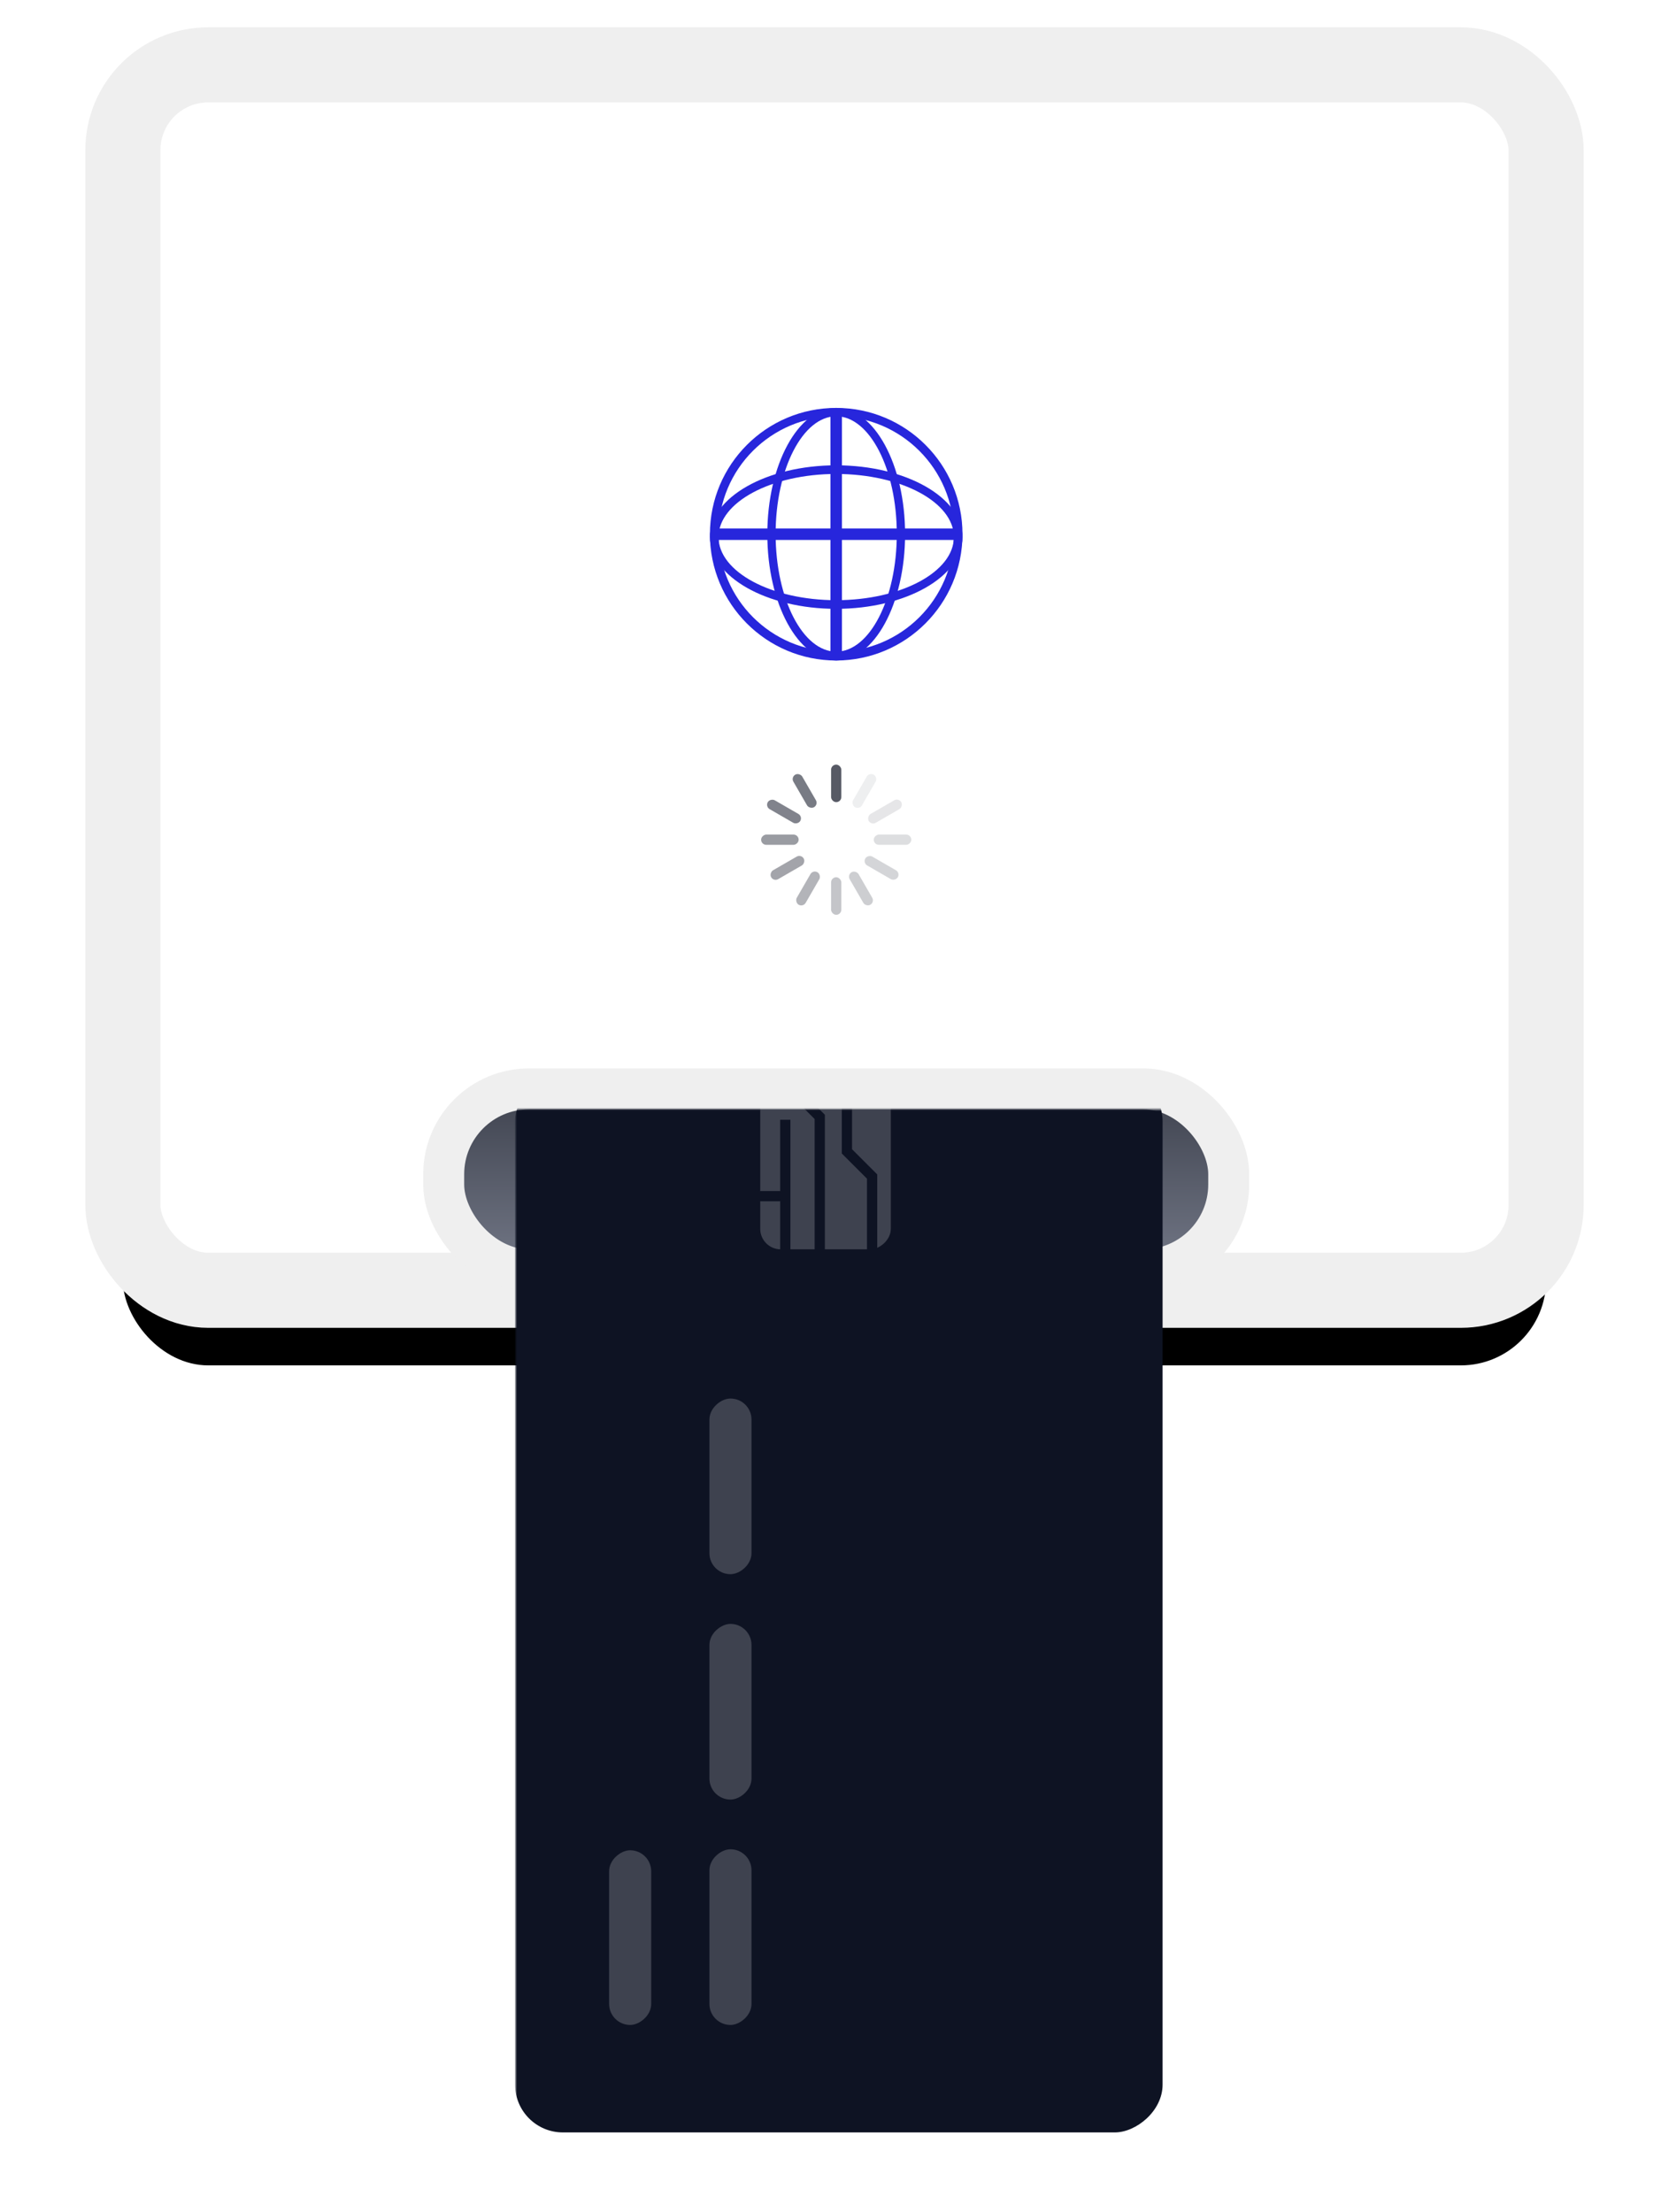 <?xml version="1.0" encoding="UTF-8"?> <svg xmlns="http://www.w3.org/2000/svg" xmlns:xlink="http://www.w3.org/1999/xlink" height="648" viewBox="0 0 489 648" width="489"><defs><rect id="a" height="359" rx="25" width="417"></rect><filter id="b" height="133.4%" width="127.6%" x="-13.8%" y="-11.3%"><feMorphology in="SourceAlpha" operator="dilate" radius="9" result="shadowSpreadOuter1"></feMorphology><feOffset dx="0" dy="22" in="shadowSpreadOuter1" result="shadowOffsetOuter1"></feOffset><feGaussianBlur in="shadowOffsetOuter1" result="shadowBlurOuter1" stdDeviation="12.5"></feGaussianBlur><feComposite in="shadowBlurOuter1" in2="SourceAlpha" operator="out" result="shadowBlurOuter1"></feComposite><feColorMatrix in="shadowBlurOuter1" result="shadowMatrixOuter1" type="matrix" values="0 0 0 0 0 0 0 0 0 0 0 0 0 0 0 0 0 0 0.15 0"></feColorMatrix><feMorphology in="SourceAlpha" operator="dilate" radius="11" result="shadowSpreadOuter2"></feMorphology><feOffset dx="0" dy="0" in="shadowSpreadOuter2" result="shadowOffsetOuter2"></feOffset><feGaussianBlur in="shadowOffsetOuter2" result="shadowBlurOuter2" stdDeviation="../4-15.html"></feGaussianBlur><feComposite in="shadowBlurOuter2" in2="SourceAlpha" operator="out" result="shadowBlurOuter2"></feComposite><feColorMatrix in="shadowBlurOuter2" result="shadowMatrixOuter2" type="matrix" values="0 0 0 0 0 0 0 0 0 0 0 0 0 0 0 0 0 0 0.079 0"></feColorMatrix><feMerge><feMergeNode in="shadowMatrixOuter1"></feMergeNode><feMergeNode in="shadowMatrixOuter2"></feMergeNode></feMerge></filter><linearGradient id="c" x1="50%" x2="50%" y1="0%" y2="100%"><stop offset="0" stop-color="#3e424e"></stop><stop offset="1" stop-color="#727786"></stop></linearGradient><mask id="d" fill="#fff"><path d="m0 0h224v322.598h-224z" fill="#fff" fill-rule="evenodd"></path></mask></defs><g fill="none" fill-rule="evenodd" transform="translate(36 19)"><use fill="#000" filter="url(#b)" xlink:href="#a"></use><use fill="#fff" fill-rule="evenodd" stroke="#efefef" stroke-width="22" xlink:href="#a"></use><g fill="#575a65" transform="translate(187 205)"><rect height="11" rx="1.5" width="3" x="20.5"></rect><rect height="11" opacity=".2" rx="1.5" transform="matrix(0 1 -1 0 60.5 -16.5)" width="3" x="37" y="16.5"></rect><rect height="11" opacity=".6" rx="1.5" transform="matrix(0 1 -1 0 27.5 16.5)" width="3" x="4" y="16.5"></rect><rect height="11" opacity=".15" rx="1.5" transform="matrix(.5 .866 -.866 .5 30.053 -24.553)" width="3" x="34.789" y="8.25"></rect><rect height="11" opacity=".55" rx="1.5" transform="matrix(.5 .866 -.866 .5 30.053 8.447)" width="3" x="6.211" y="24.75"></rect><rect height="11" opacity=".1" rx="1.5" transform="matrix(.866 .5 -.5 .866 7.908 -14.092)" width="3" x="28.75" y="2.211"></rect><rect height="11" opacity=".45" rx="1.5" transform="matrix(.866 .5 -.5 .866 19.987 -2.013)" width="3" x="12.25" y="30.789"></rect><rect height="11" opacity=".3" rx="1.5" transform="matrix(-.866 .5 -.5 -.866 72.726 53.092)" width="3" x="27.75" y="30.789"></rect><rect height="11" opacity=".8" rx="1.5" transform="matrix(-.866 .5 -.5 -.866 27.647 8.013)" width="3" x="11.25" y="2.211"></rect><rect height="11" opacity=".25" rx="1.5" transform="matrix(-.5 .866 -.866 -.5 79.131 14.813)" width="3" x="33.789" y="24.75"></rect><rect height="11" opacity=".75" rx="1.5" transform="matrix(-.5 .866 -.866 -.5 21.974 14.813)" width="3" x="5.211" y="8.25"></rect><rect height="11" opacity=".35" rx="1.5" width="3" x="20.5" y="33"></rect></g><rect fill="url(#c)" height="53" rx="25" stroke="#efefef" stroke-width="12" width="230" x="94" y="300"></rect><g mask="url(#d)" transform="translate(115 306)"><g transform="matrix(0 1 -1 0 189.626 -23.882)"><rect fill="#0e1323" height="189.713" rx="14" width="310.154" x="13.439"></rect><g opacity=".202" transform="translate(0 76.888)"><rect fill="#fff" height="38.258" rx="6" width="51.988" x="12.89" y="2.74"></rect><g stroke="#0e1323" stroke-width="3" transform="translate(12.89)"><path d="m0 15.598h23.292l7.379-7.379h21.86"></path><path d="m53.583 23.56h-40.389l-8.835 8.835h-4.359"></path><path d="m9.178 15.274v-15.274"></path><path d="m55.266 33.657h-41.23"></path><path d="m36.413 33.894v8.615"></path></g><g fill="#fff"><rect height="12.333" rx="6.166" width="51.168" x="240.938" y="72.941"></rect><rect height="12.333" rx="6.166" width="51.462" x="108.591" y="43.553"></rect><rect height="12.333" rx="6.166" width="51.462" x="174.618" y="43.553"></rect><rect height="12.333" rx="6.166" width="51.462" x="240.644" y="43.553"></rect></g></g></g></g><g fill="#2726dc" transform="translate(172 100.5)"><path d="m37 74c-20.435 0-37-16.565-37-37s16.565-37 37-37 37 16.565 37 37c-.041 20.417-16.583 36.959-37 37zm0-71.545c-19.041 0-34.477 15.436-34.477 34.477s15.436 34.477 34.477 34.477 34.477-15.436 34.477-34.477c-.041-19.024-15.453-34.436-34.477-34.477z"></path><path d="m37 74c-11.128 0-20.182-16.608-20.182-37 0-20.392 9.053-37 20.182-37s20.182 16.616 20.182 37-9.053 37-20.182 37zm0-71.545c-9.783 0-17.75 15.481-17.75 34.477 0 18.996 7.967 34.477 17.75 34.477 9.783 0 17.75-15.481 17.75-34.477 0-18.996-7.967-34.477-17.75-34.477z"></path><path d="m37 58.864c-20.417 0-37-9.433-37-21.027 0-11.594 16.616-21.019 37-21.019s37 9.433 37 21.019c0 11.586-16.583 21.027-37 21.027zm0-39.512c-19.03 0-34.477 8.293-34.477 18.485 0 10.193 15.481 18.493 34.477 18.493s34.477-8.293 34.477-18.493c0-10.201-15.447-18.485-34.477-18.485z"></path><path d="m35.318 1.682h3.364v70.636h-3.364z"></path><path d="m1.682 35.318h70.636v3.364h-70.636z"></path></g></g></svg> 